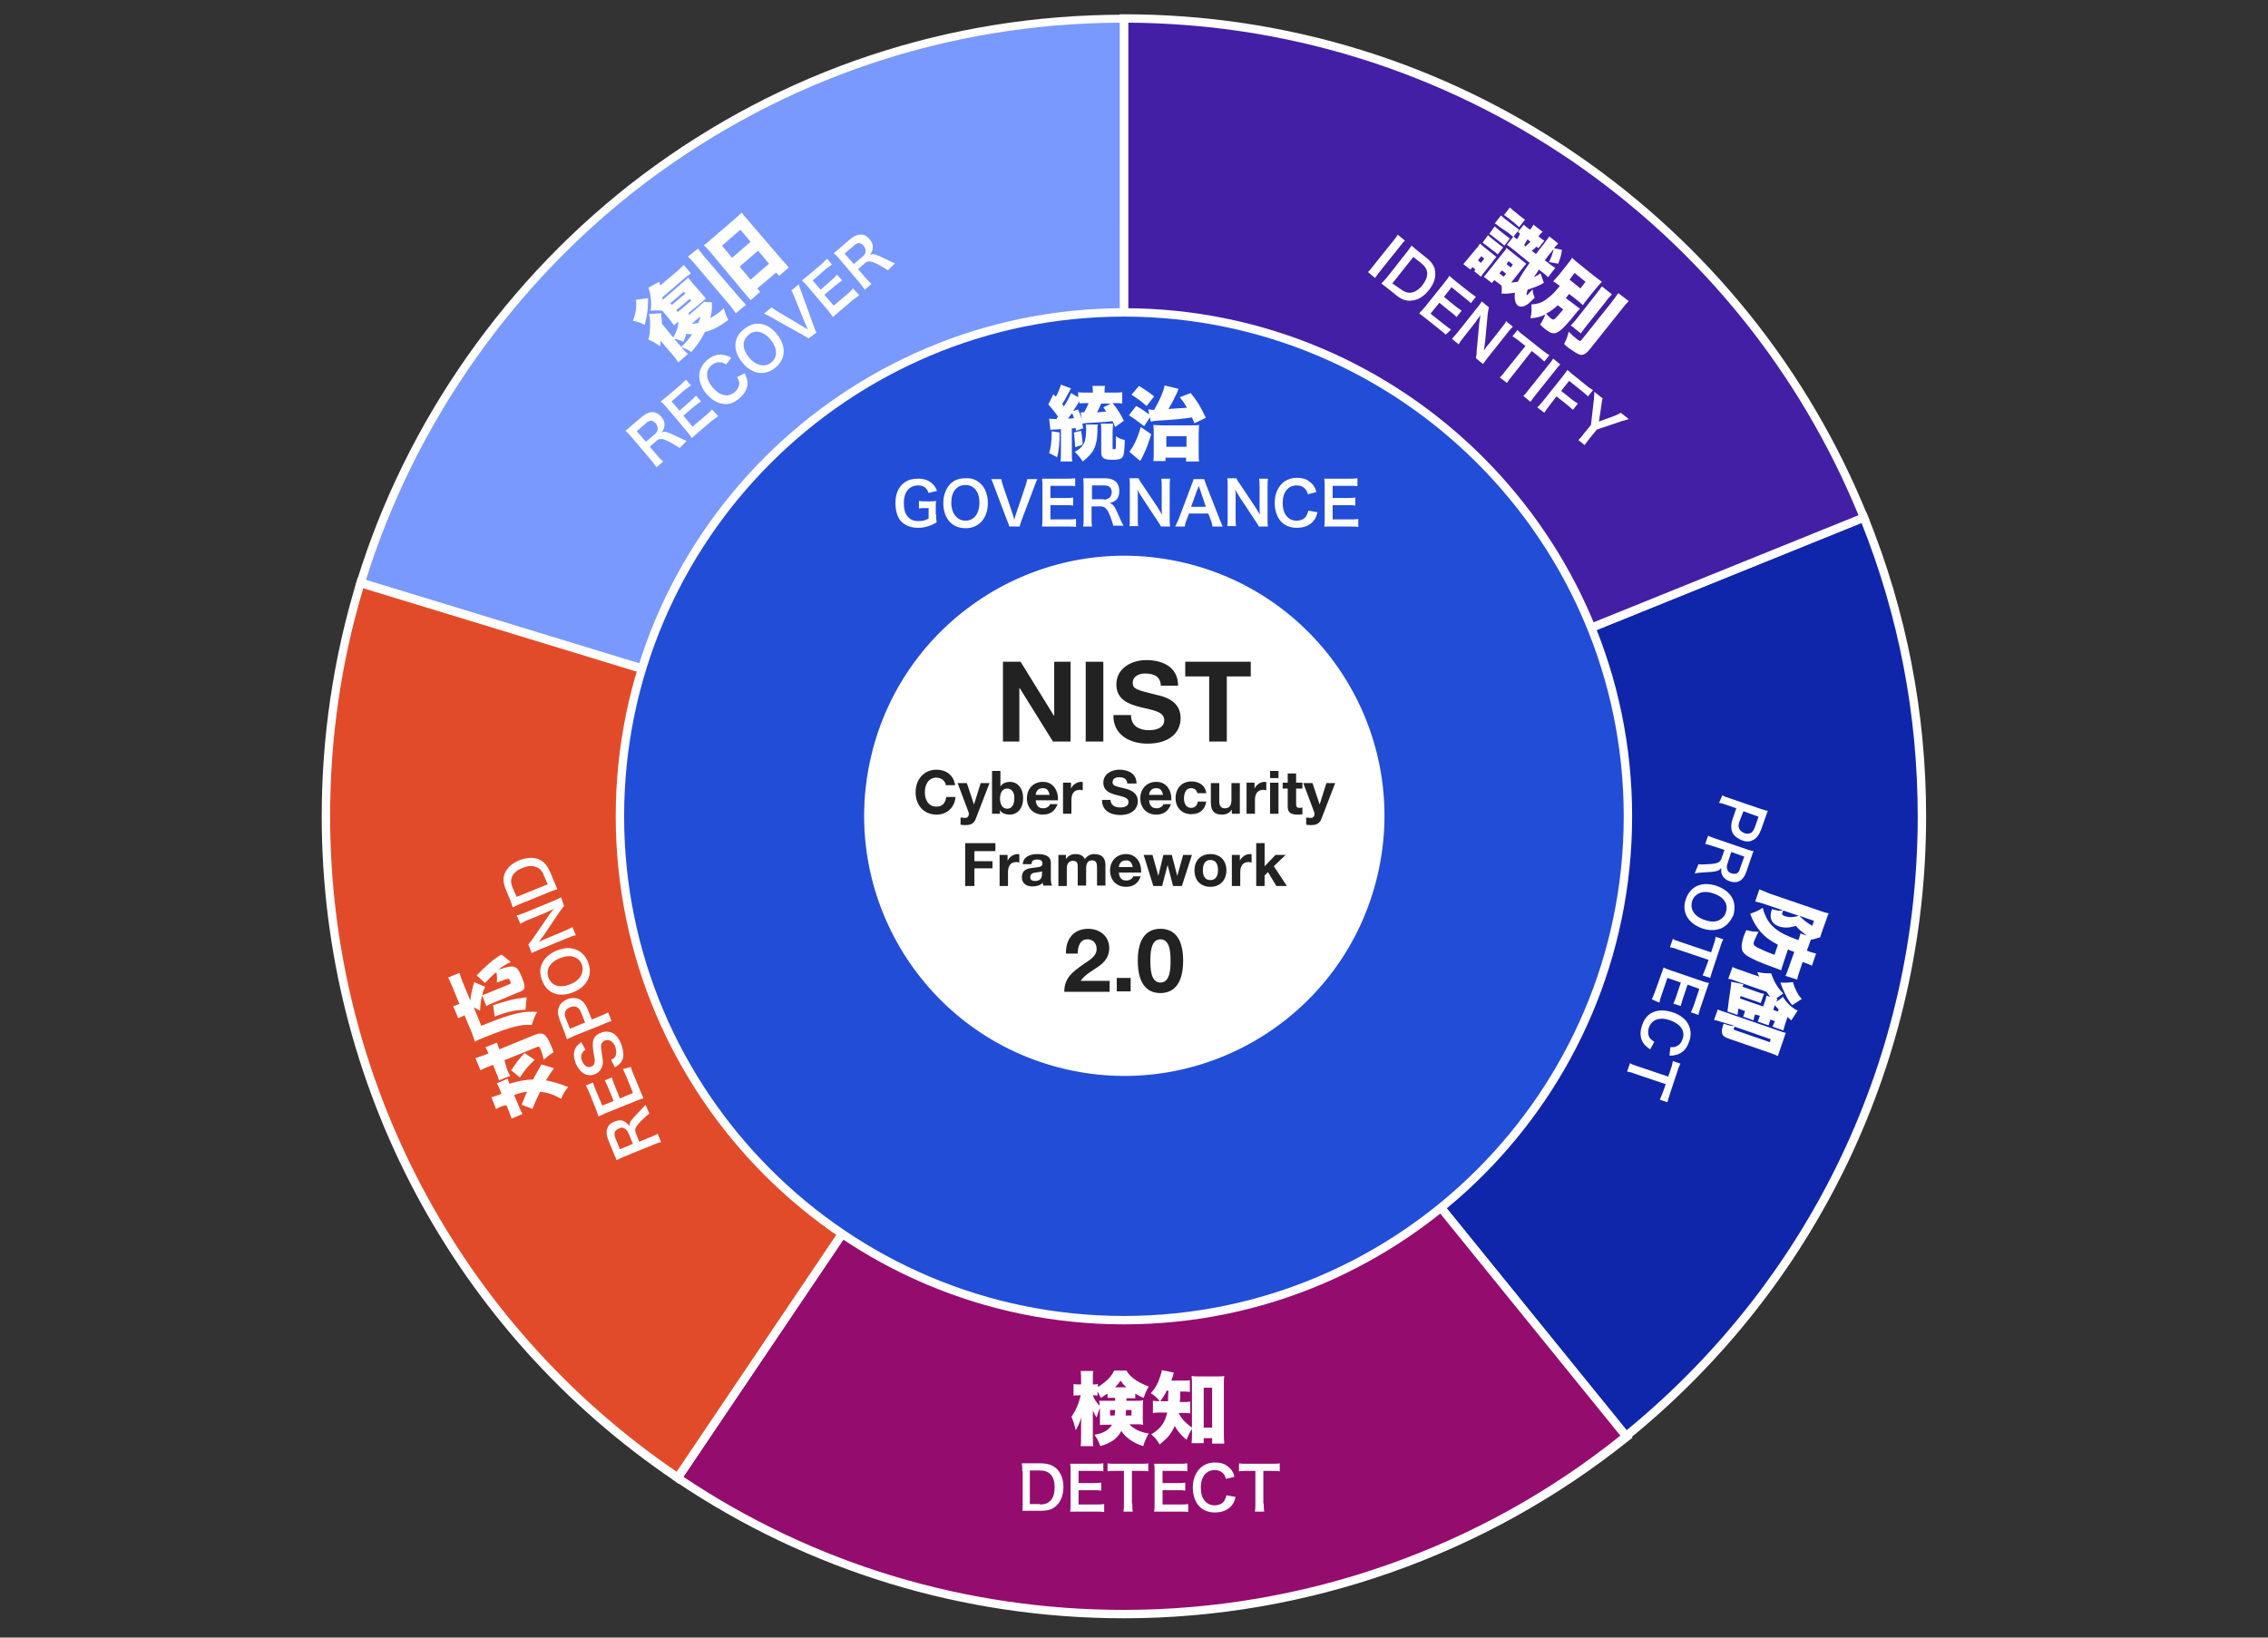 <?xml version="1.0" encoding="utf-8"?>
<!-- Generator: Adobe Illustrator 29.7.1, SVG Export Plug-In . SVG Version: 9.03 Build 0)  -->
<svg version="1.0" id="Layer_1" xmlns="http://www.w3.org/2000/svg" xmlns:xlink="http://www.w3.org/1999/xlink" x="0px" y="0px"
	 viewBox="0 0 540 390" style="enable-background:new 0 0 540 390;" xml:space="preserve">
<rect x="0" y="0" width="540" height="390" fill="#333333" stroke="none"/>
<style type="text/css">
	.st0{fill:#0F26AA;}
	.st1{fill:#FFFFFF;}
	.st2{fill:#431FA5;}
	.st3{fill:#940C6E;}
	.st4{fill:#7999FE;}
	.st5{fill:#E24B29;}
	.st6{fill:#224DD7;}
	.st7{fill:#222222;}
</style>
<g>
	<g>
		<g>
			<path class="st0" d="M457.6,194.4c0-25.2-4.9-49.2-13.8-71.2l-89.6,36.2c4.4,10.8,6.8,22.6,6.8,35c0,29.3-13.5,55.4-34.6,72.6
				l60.8,75.1C430.1,307.3,457.6,254.1,457.6,194.4z"/>
			<path class="st1" d="M387,343.5l-62.1-76.7l0.8-0.6c21.8-17.6,34.2-43.8,34.2-71.8c0-11.9-2.3-23.6-6.7-34.6l-0.4-0.9l91.5-37
				l0.4,0.9c9.2,22.8,13.9,46.8,13.9,71.6c0,57.8-25.8,111.9-70.8,148.4L387,343.5z M327.7,267.1l59.6,73.5
				c44-36.1,69.3-89.3,69.3-146.2c0-24.1-4.5-47.6-13.4-69.9L355.5,160c4.3,11,6.5,22.6,6.5,34.4C362,222.7,349.5,249.1,327.7,267.1
				z"/>
		</g>
		<g>
			<path class="st2" d="M354.2,159.5l89.6-36.2C415.6,53.6,347.3,4.4,267.6,4.4v96.6C306.8,101.1,340.3,125.2,354.2,159.5z"/>
			<path class="st1" d="M353.6,160.8l-0.4-0.9c-14.2-35.1-47.8-57.8-85.6-57.8h-1V3.4h1c38.8,0,76.2,11.6,108,33.5
				c31.1,21.4,55,51.1,69.1,86l0.4,0.9L353.6,160.8z M268.6,100.1c37.9,0.4,71.5,23.1,86.1,58.1l87.8-35.5
				c-14-34.1-37.5-63.2-68-84.2C343.2,17.1,306.6,5.6,268.6,5.4V100.1z"/>
		</g>
		<g>
			<path class="st3" d="M267.6,287.8c-19.3,0-37.3-5.9-52.2-16l-54,80.1c30.3,20.5,66.9,32.5,106.3,32.5
				c45.3,0,86.9-15.9,119.6-42.3L326.3,267C310.3,280,289.8,287.8,267.6,287.8z"/>
			<path class="st1" d="M267.6,385.4c-38.3,0-75.2-11.3-106.8-32.6l-0.8-0.6l0.6-0.8l54.6-80.9l0.8,0.6
				c15.3,10.3,33.1,15.8,51.7,15.8c21.1,0,41.7-7.3,58.1-20.6l0.8-0.6l62.1,76.7l-0.8,0.6C353.9,370.3,311.2,385.4,267.6,385.4z
				 M162.7,351.7c31.1,20.8,67.3,31.7,104.9,31.7c42.9,0,84.8-14.7,118.2-41.5l-59.6-73.5c-16.6,13.2-37.4,20.4-58.6,20.4
				c-18.6,0-36.5-5.4-51.9-15.6L162.7,351.7z"/>
		</g>
		<g>
			<path class="st4" d="M267.6,101.1V4.4C182,4.4,109.6,61,85.8,138.9l92.4,28.3C189.9,128.9,225.5,101.1,267.6,101.1z"/>
			<path class="st1" d="M178.9,168.4l-94.3-28.8l0.3-1c11.7-38.3,35.9-72.7,68-96.9c33.3-25,72.9-38.2,114.7-38.2h1v98.6h-1
				c-20.2,0-39.4,6.4-55.4,18.5c-15.6,11.7-27.2,28.3-32.9,46.9L178.9,168.4z M87.1,138.2l90.5,27.7c5.9-18.5,17.7-35.2,33.3-46.9
				c16.2-12.2,35.4-18.7,55.7-18.9V5.4c-40.9,0.2-79.8,13.3-112.5,37.8C122.5,67,98.8,100.7,87.1,138.2z"/>
		</g>
		<g>
			<path class="st5" d="M174.2,194.4c0-9.5,1.4-18.7,4.1-27.3l-92.4-28.3c-5.4,17.6-8.3,36.2-8.3,55.6c0,65.6,33.2,123.4,83.7,157.5
				l54-80.1C190.5,255.1,174.2,226.7,174.2,194.4z"/>
			<path class="st1" d="M161.6,353.4l-0.8-0.6C108,317.2,76.6,258,76.6,194.4c0-19,2.8-37.8,8.3-55.9l0.3-1l94.3,28.8l-0.3,1
				c-2.7,8.7-4,17.8-4,27c0,30.7,15.2,59.4,40.7,76.6l0.8,0.6l-0.6,0.8L161.6,353.4z M86.5,140.1c-5.3,17.6-7.9,35.8-7.9,54.3
				c0,62.5,30.8,120.8,82.5,156.1l52.9-78.5c-25.5-17.7-40.8-46.6-40.8-77.7c0-9,1.3-18,3.8-26.6L86.5,140.1z"/>
		</g>
	</g>
	<g>
		<g>
			
				<ellipse transform="matrix(0.235 -0.972 0.972 0.235 15.636 408.746)" class="st6" cx="267.6" cy="194.4" rx="120" ry="120"/>
			<path class="st1" d="M267.6,315.4c-66.7,0-121-54.3-121-121s54.3-121,121-121c66.7,0,121,54.3,121,121S334.3,315.4,267.6,315.4z
				 M267.6,75.4c-65.6,0-119,53.4-119,119s53.4,119,119,119s119-53.4,119-119S333.2,75.4,267.6,75.4z"/>
		</g>
	</g>
	
		<ellipse transform="matrix(0.229 -0.974 0.974 0.229 17.067 410.416)" class="st1" cx="267.6" cy="194.4" rx="61.9" ry="61.9"/>
</g>
<g>
	<path class="st1" d="M428.4,223.3c0.1-0.4,0.2-0.6,0.3-1l1.5,0.5c-1.2-0.9-2-1.5-2.6-2.3c-1.1,0.3-1.6,0.4-2.3,0.4
		c-0.6,0-1.3-0.1-1.8-0.3c-1.7-0.6-2.3-2-1.7-3.8c0-0.1,0.1-0.2,0.1-0.3c1.3,0.4,1.8,0.5,2.7,0.3c-0.1,0.3-0.2,0.4-0.2,0.5
		c-0.2,0.5-0.1,0.6,0.6,0.9c1,0.3,2,0.3,3.3-0.1l-7.9-2.7c-0.8-0.3-1.7-0.5-2.5-0.7l1-2.9c0.7,0.3,1.5,0.6,2.4,1l12,4.1
		c0.8,0.3,1.4,0.5,2.1,0.6c-0.2,0.5-0.4,0.9-0.6,1.6l-1,2.8c-0.2,0.6-0.3,0.9-0.4,1.3l-2,0.6c-0.1-0.1-0.1-0.1-0.2-0.1
		c-0.2,0.5-0.3,0.7-0.4,1.1l-0.6,1.6l0.8,0.3c0.6,0.2,1.1,0.3,1.4,0.4l-1,2.9c-0.4-0.2-0.7-0.4-1.4-0.6l-0.8-0.3l-0.7,2.1
		c-0.4,1.1-0.5,1.5-0.6,2.1l-2.8-0.9c0.3-0.5,0.4-1,0.8-2l1.3-3.7c-0.9-0.3-1.1-0.4-1.5-0.6l-1.1,3.3c-0.2,0.7-0.4,1.1-0.5,1.7
		c-0.5-0.2-0.6-0.3-1.5-0.6c-3.4-1.2-5.9-2.3-6.8-3c-0.7-0.5-1.1-1.1-1.1-1.8c-0.1-0.6,0.1-1.4,0.4-2.5c0.1-0.4,0.2-0.5,0.7-1.7
		c1,0.3,1.8,0.4,2.9,0.4c-0.5,0.9-0.7,1.5-1,2.1c-0.3,0.9-0.3,1,0.6,1.6c0.8,0.4,2.3,1.1,4.2,1.8l0.8-2.4c-1.9-1-3.1-1.9-4.2-3.2
		c-1-1.2-1.7-2.3-2.4-4.2c1.2-0.4,2-0.7,3-1.4c0.6,2.4,1.6,3.9,3.3,5.2c1.2,0.9,2.5,1.5,5.2,2.5L428.4,223.3z M428.4,218.1
		c1.1,1.1,1.8,1.6,3.1,2.4l0.4-1.2L428.4,218.1z"/>
	<path class="st1" d="M417.9,241.6l-0.1,0.2c-0.2,0.5-0.2,0.8-0.3,1.2l-2.5-0.9c0.2-0.3,0.3-0.6,0.4-1.1l0.1-0.2l-1.6-0.6
		c0,0.2-0.1,0.6-0.2,1.5l-2.4-0.8c0.3-2.5,0.4-3.3,0.8-5.9c0-0.3,0.1-0.8,0.1-1.2l2.9,0.6c-0.1,0.3-0.2,0.5-0.2,0.6l3.7,1.3
		c0.5,0.2,0.9,0.3,1.4,0.4l-0.8,2.2c-0.4-0.2-0.7-0.3-1.3-0.5l-3.5-1.2c0,0.1,0,0.2-0.1,0.6l5.5,1.9l0.3-0.9
		c0.3-0.7,0.4-1.2,0.5-1.7l0.9,0.3c-0.3-0.4-0.5-0.6-0.9-1.2l-7.4-2.6c-0.7-0.3-1.1-0.4-1.7-0.5l1-2.8c0.6,0.3,1.1,0.5,2.1,0.8
		l2.5,0.9c0.4,0.1,1,0.3,1.8,0.6c-0.3-0.5-0.3-0.6-0.5-1.1c1.5,0.3,2.1,0.3,3.3,0.3c0.6,1.8,1.6,3.6,2.9,4.8l-1.7,1.2l0.3,0.1
		c-0.1,0.3-0.1,0.4-0.3,0.7c0.5-0.3,0.9-0.6,1.6-1.2c0.9,1.4,1.6,2.1,2.8,2.9c0.3,0.2,0.3,0.2,0.4,0.2c0.2,0.1,0.2,0.1,0.3,0.2
		l-1.5,2.3c-0.1-0.1-0.2-0.1-0.2-0.2c-0.1-0.1-0.5-0.4-0.7-0.6L425,244c-0.2,0.7-0.3,1-0.4,1.4l-2.6-0.9c0.2-0.4,0.3-0.6,0.5-1.1
		l0.1-0.2l-1.1-0.4l-0.1,0.4c-0.2,0.5-0.2,0.7-0.3,1l-2.6-0.9c0.1-0.3,0.2-0.5,0.4-1l0.1-0.4L417.9,241.6z M426.7,239.4
		c-0.2-0.3-0.3-0.5-0.4-0.5c-1.1-1.6-1.8-3.2-2.4-4.9c1.2,0.1,1.8,0,3-0.1c0.4,1.5,1.2,3.1,2.1,4L426.7,239.4z M422.5,239.6
		l-0.3,0.9l1.1,0.4l0.2-0.5c-0.4-0.4-0.6-0.6-0.9-1L422.5,239.6z M409.9,243.4c-0.8-0.3-1.3-0.4-1.8-0.5l0.9-2.5
		c0.6,0.3,1,0.4,1.9,0.7l12.7,4.4c0.7,0.2,1.1,0.4,1.6,0.5c-0.2,0.4-0.3,0.8-0.5,1.4l-0.9,2.6c-0.2,0.7-0.4,1.1-0.5,1.5
		c-0.4-0.2-0.8-0.4-1.7-0.7l-9.6-3.3c-1.2-0.4-1.7-0.7-1.9-1.2c-0.2-0.5-0.2-1.1,0.1-1.9c0-0.1,0.1-0.3,0.2-0.6
		c1.5,0.5,2,0.6,2.6,0.5L409.9,243.4z M413,244.5c-0.1,0.3-0.1,0.3-0.2,0.4c-0.1,0.2,0,0.3,0.2,0.4l8.4,2.9l0.2-0.7L413,244.5z"/>
	<path class="st1" d="M410.1,189.4c0.5,0.3,1,0.5,1.7,0.7l7.3,2.5c0.6,0.2,1.1,0.4,1.8,0.5c-0.2,0.6-0.4,1-0.6,1.7l-1,2.8
		c-0.5,1.3-1.1,2.1-2,2.5c-0.7,0.4-1.6,0.4-2.6,0c-1-0.4-1.8-1-2.2-1.8c-0.4-0.9-0.4-1.9,0-3.2l0.9-2.6l-2.3-0.8
		c-0.7-0.3-1.3-0.4-1.8-0.5L410.1,189.4z M414.1,195.8c-0.4,1.2,0,2.1,1.2,2.6c0.5,0.2,1,0.2,1.5,0c0.4-0.2,0.7-0.6,1-1.3l0.9-2.6
		l-3.6-1.3L414.1,195.8z"/>
	<path class="st1" d="M404.4,205.8c0.3,0.1,1.1,0.1,2.4,0c2.1-0.1,2.8-0.4,3.1-1.4l0.7-2l-2.8-0.9c-0.8-0.3-1.3-0.4-1.8-0.5l0.7-2
		c0.5,0.3,0.9,0.4,1.7,0.7l7.3,2.5c0.7,0.2,1.1,0.4,1.8,0.5c-0.2,0.6-0.4,1-0.6,1.7l-1.1,3.2c-0.7,2.1-2.1,2.9-3.9,2.3
		c-0.9-0.3-1.5-0.8-1.8-1.4c-0.3-0.5-0.3-0.9-0.3-1.8c-0.6,0.8-1,0.9-4.7,1.1c-0.3,0-1.1,0.1-1.6,0.2L404.4,205.8z M411.3,205.7
		c-0.2,0.5-0.2,1,0,1.5c0.2,0.4,0.5,0.7,1,0.8c1,0.3,1.7,0,2-1.2l1-2.8l-3.1-1.1L411.3,205.7z"/>
	<path class="st1" d="M410,221c-1.3,0.6-3,0.7-4.7,0.1c-3.4-1.2-5-3.9-3.9-7c1.1-3.1,3.9-4.3,7.4-3.1c1.7,0.6,3.1,1.7,3.7,3
		c0.6,1.2,0.6,2.5,0.2,4C412,219.4,411.2,220.4,410,221z M405.9,219.1c1.4,0.5,2.6,0.5,3.5,0c0.7-0.4,1.3-1,1.5-1.8
		c0.7-1.9-0.4-3.7-2.9-4.5c-1.4-0.5-2.6-0.5-3.6,0c-0.7,0.4-1.3,1-1.5,1.8C402.3,216.5,403.4,218.3,405.9,219.1z"/>
	<path class="st1" d="M399.4,226.1c-0.7-0.3-1.2-0.4-1.8-0.5l0.7-2c0.5,0.3,1,0.5,1.7,0.7l7.4,2.5l0.6-1.8c0.3-0.8,0.4-1.4,0.5-1.9
		l1.8,0.6c-0.2,0.5-0.5,1-0.7,1.8l-1.8,5.4c-0.3,1-0.5,1.5-0.6,2l-1.8-0.6c0.2-0.5,0.4-1,0.8-2l0.6-1.7L399.4,226.1z"/>
	<path class="st1" d="M393.3,238c0.2-0.5,0.4-0.9,0.7-1.7l1.5-4.2c0.3-0.8,0.4-1.2,0.6-1.7c0.5,0.3,0.9,0.4,1.7,0.7l7.3,2.5
		c0.7,0.2,1.1,0.4,1.8,0.5c-0.2,0.5-0.3,0.9-0.6,1.7l-1.4,4.1c-0.2,0.7-0.4,1.1-0.5,1.8l-1.8-0.6c0.2-0.5,0.4-0.9,0.7-1.7l1.3-3.9
		l-2.8-1l-1.1,3.3c-0.2,0.7-0.4,1.2-0.5,1.8l-1.8-0.6c0.3-0.5,0.4-0.9,0.7-1.7l1.1-3.3l-3.2-1.1l-1.4,4.1c-0.3,0.8-0.4,1.2-0.5,1.8
		L393.3,238z"/>
	<path class="st1" d="M392.9,249.9c-0.9-0.6-1.3-1-1.7-1.6c-0.7-1.1-0.8-2.6-0.2-4.2c0.5-1.5,1.4-2.5,2.5-3c1.3-0.6,3-0.6,4.8,0
		c1.8,0.6,3.2,1.7,3.8,3.1c0.5,1.1,0.6,2.5,0.1,3.8c-0.4,1.1-0.8,1.8-1.5,2.4c-0.6,0.5-1.3,0.8-2,0.9c-0.3,0.1-0.6,0.1-1.2,0.1
		l0.2-2c0.7,0,1,0,1.4-0.2c0.7-0.3,1.2-0.8,1.5-1.7c0.7-1.9-0.4-3.6-2.9-4.5c-2.5-0.9-4.4-0.2-5.1,1.7c-0.3,0.9-0.2,1.9,0.2,2.5
		c0.3,0.3,0.5,0.6,1.1,0.9L392.9,249.9z"/>
	<path class="st1" d="M389.2,255.7c-0.7-0.3-1.2-0.4-1.8-0.5l0.7-2c0.5,0.3,1,0.5,1.7,0.7l7.4,2.5l0.6-1.8c0.3-0.8,0.4-1.4,0.5-1.9
		l1.8,0.6c-0.2,0.5-0.5,1-0.7,1.8l-1.8,5.4c-0.3,1-0.5,1.5-0.6,2l-1.8-0.6c0.2-0.5,0.4-1,0.8-2l0.6-1.7L389.2,255.7z"/>
</g>
<g>
	<path class="st1" d="M268.2,333.6h2.4c0.7,0,1.1,0,1.6-0.1c-0.1,0.7-0.1,1.1-0.1,1.6v2.7c0,0.6,0,0.9,0.1,1.5
		c-0.6-0.1-1-0.1-1.8-0.1h-1.5c1.1,1.2,2.7,1.9,4.6,2.2c-0.6,1.1-1,1.9-1.3,3c-1.3-0.4-2-0.8-3-1.4c-1-0.7-1.7-1.4-2.2-2.2
		c-1.1,1.9-2.4,2.8-5,3.6c-0.5-1.3-0.8-1.8-1.4-2.7c2.2-0.4,3.2-1,4.2-2.4h-1.2c-0.7,0-1.2,0-1.7,0.1c0-0.6,0-0.8,0-1.3v-2.8
		c-0.3,0.7-0.6,1.5-0.8,2.3c-0.4-0.6-0.6-1-0.9-1.7c0,0.5,0,1.1,0,1.9v4.1c0,1,0,1.8,0.1,2.5h-3c0.1-0.7,0.1-1.5,0.1-2.5v-2.5
		c0-0.4,0-1.3,0.1-1.9c-0.5,1.4-0.8,2.2-1.4,3.1c-0.3-1.4-0.5-2-1-3.2c1-1.3,1.8-3.3,2.2-5.1h-0.5c-0.6,0-0.9,0-1.2,0.1v-2.8
		c0.3,0.1,0.6,0.1,1.2,0.1h0.6v-1.2c0-0.9,0-1.4-0.1-2h3c-0.1,0.6-0.1,1.1-0.1,2v1.2h0.3c0.4,0,0.6,0,0.9-0.1v0.7
		c0.6-0.3,1.2-0.8,1.7-1.2c1.1-0.9,1.7-1.7,2.2-2.7h2.9c0.5,0.9,1.2,1.6,2.4,2.4c1,0.6,1.8,1,2.9,1.4c-0.5,0.9-0.8,1.5-1.2,2.7
		c-0.8-0.3-1.1-0.5-2-1v1.1c-0.3,0-0.6,0-1.4,0h-0.7V333.6z M265.1,332.9c-0.7,0-1,0-1.4,0v-1c-0.6,0.4-1,0.6-1.6,1
		c-0.3-0.7-0.5-1-0.8-1.5v1c-0.3-0.1-0.5-0.1-0.8-0.1h-0.3c0.3,0.9,0.8,1.6,1.6,2.5c0-0.5,0-0.8-0.1-1.2c0.4,0,0.6,0,1.6,0h2.2v-0.7
		H265.1z M264.3,335.8v1.3h1.1c0-0.5,0.1-0.7,0.1-1.3H264.3z M268.2,330.4c-0.7-0.6-0.9-0.9-1.4-1.6c-0.5,0.7-0.7,1-1.3,1.6H268.2z
		 M268.1,335.8c0,0.5,0,0.7-0.1,1.3h1.4v-1.3H268.1z"/>
	<path class="st1" d="M277.7,331.4c-0.5,1-0.8,1.4-1.5,2.4c-0.7-0.9-1.3-1.5-2.2-2c1.1-1.2,1.8-2.5,2.3-4.2c0.2-0.6,0.3-0.9,0.3-1.3
		l2.9,0.6c-0.1,0.2-0.1,0.3-0.3,1c-0.1,0.3-0.2,0.5-0.3,0.9h2.5c0.9,0,1.4,0,1.9-0.1v2.8c-0.6-0.1-1.1-0.1-1.9-0.1H281
		c0,1.8,0,1.8-0.1,2.5h0.7c0.9,0,1.2,0,1.8-0.1v2.8c-0.6-0.1-1-0.1-1.9-0.1h-0.8c0,0.1,0,0.1,0,0.2c0.8,1.4,1.6,2.2,3.1,3.3v-10.3
		c0-0.8,0-1.4-0.1-2c0.6,0.1,1,0.1,1.8,0.1h4.2c0.7,0,1.3,0,1.8-0.1c-0.1,0.6-0.1,1.2-0.1,2v11.6c0,0.9,0,1.6,0.1,2.5h-2.9v-1.3h-2
		v1.2h-2.9c0.1-0.7,0.1-1.5,0.1-2.2v-1.2c-0.5,0.8-0.8,1.4-1.3,2.6c-1.4-1.2-2.1-2.1-2.8-3.3c-0.8,1.8-1.7,2.9-3.6,4.4
		c-0.6-1-1-1.6-2-2.4c2.2-1.3,3.3-2.8,3.8-5.2h-1.2c-1.1,0-1.6,0-2.2,0.1v-2.9c0.6,0.1,1,0.1,2.2,0.1h1.4c0-0.8,0-0.8,0.1-2.5H277.7
		z M286.6,340h2v-9.5h-2V340z"/>
	<path class="st1" d="M243.4,350.4c0-0.8,0-1.2-0.1-1.9c0.6,0,0.9,0,1.8,0h2.6c1.8,0,2.9,0.4,3.9,1.3c1,1,1.6,2.5,1.6,4.3
		c0,1.9-0.6,3.5-1.7,4.5c-0.9,0.9-2.1,1.2-3.7,1.2h-2.6c-0.9,0-1.2,0-1.8,0c0.1-0.6,0.1-1,0.1-1.9V350.4z M247.6,358.3
		c1.2,0,1.9-0.3,2.5-0.9c0.7-0.7,1-1.8,1-3.2c0-1.4-0.3-2.4-1-3.1c-0.6-0.6-1.3-0.9-2.6-0.9h-2.3v8H247.6z"/>
	<path class="st1" d="M262.9,360.1c-0.5-0.1-1-0.1-1.8-0.1h-4.5c-0.9,0-1.2,0-1.8,0c0.1-0.6,0.1-1,0.1-1.9v-7.7c0-0.7,0-1.2-0.1-1.8
		c0.6,0,0.9,0,1.8,0h4.3c0.7,0,1.2,0,1.8-0.1v1.9c-0.5-0.1-1-0.1-1.8-0.1h-4.1v2.9h3.5c0.7,0,1.2,0,1.9-0.1v1.9
		c-0.6-0.1-1-0.1-1.9-0.1h-3.5v3.4h4.3c0.8,0,1.2,0,1.8-0.1V360.1z"/>
	<path class="st1" d="M269.6,358.1c0,0.8,0,1.3,0.1,1.9h-2.2c0.1-0.6,0.1-1.1,0.1-1.9v-7.8h-1.9c-0.8,0-1.5,0-2,0.1v-1.9
		c0.5,0.1,1.1,0.1,1.9,0.1h5.7c1,0,1.6,0,2.1-0.1v1.9c-0.5-0.1-1.1-0.1-2.1-0.1h-1.8V358.1z"/>
	<path class="st1" d="M282.9,360.1c-0.5-0.1-1-0.1-1.8-0.1h-4.5c-0.9,0-1.2,0-1.8,0c0.1-0.6,0.1-1,0.1-1.9v-7.7c0-0.7,0-1.2-0.1-1.8
		c0.6,0,0.9,0,1.8,0h4.3c0.7,0,1.2,0,1.8-0.1v1.9c-0.5-0.1-1-0.1-1.8-0.1h-4.1v2.9h3.5c0.7,0,1.2,0,1.9-0.1v1.9
		c-0.6-0.1-1-0.1-1.9-0.1h-3.5v3.4h4.3c0.8,0,1.2,0,1.8-0.1V360.1z"/>
	<path class="st1" d="M294.2,356.5c-0.3,1-0.5,1.6-1,2.1c-0.8,1-2.2,1.6-3.9,1.6c-1.6,0-2.8-0.5-3.7-1.4c-1-1-1.6-2.7-1.6-4.5
		c0-1.9,0.6-3.5,1.7-4.6c0.9-0.9,2.1-1.4,3.6-1.4c1.1,0,2,0.2,2.7,0.7c0.6,0.4,1.2,0.9,1.5,1.6c0.2,0.3,0.3,0.6,0.4,1.1l-2,0.5
		c-0.2-0.6-0.3-0.9-0.6-1.2c-0.5-0.6-1.2-0.9-2.1-0.9c-2,0-3.3,1.6-3.3,4.2c0,2.6,1.3,4.2,3.3,4.2c1,0,1.9-0.4,2.3-1.1
		c0.2-0.4,0.4-0.7,0.5-1.3L294.2,356.5z"/>
	<path class="st1" d="M300.9,358.1c0,0.8,0,1.3,0.1,1.9h-2.2c0.1-0.6,0.1-1.1,0.1-1.9v-7.8H297c-0.8,0-1.5,0-2,0.1v-1.9
		c0.5,0.1,1.1,0.1,1.9,0.1h5.7c1,0,1.6,0,2.1-0.1v1.9c-0.5-0.1-1.1-0.1-2.1-0.1h-1.8V358.1z"/>
</g>
<g>
	<path class="st7" d="M238.8,157.6h4.2l7.9,12.8h0.1v-12.8h3.9v19h-4.2l-7.9-12.7h-0.1v12.7h-3.9V157.6z"/>
	<path class="st7" d="M258.5,157.6h4.2v19h-4.2V157.6z"/>
	<path class="st7" d="M269.3,170.4c0,2.5,2,3.5,4.2,3.5c1.5,0,3.7-0.4,3.7-2.4c0-2.1-2.9-2.4-5.7-3.1c-2.8-0.7-5.7-1.8-5.7-5.4
		c0-3.9,3.7-5.8,7.1-5.8c4,0,7.6,1.7,7.6,6.1h-4.1c-0.1-2.3-1.8-2.9-3.8-2.9c-1.3,0-2.9,0.6-2.9,2.2c0,1.5,0.9,1.7,5.7,2.9
		c1.4,0.3,5.7,1.2,5.7,5.5c0,3.5-2.7,6.1-7.9,6.1c-4.2,0-8.2-2.1-8.1-6.8H269.3z"/>
	<path class="st7" d="M287.9,161.1h-5.7v-3.5h15.6v3.5h-5.7v15.5h-4.2V161.1z"/>
	<path class="st7" d="M225.2,187c-0.1-1-1.1-1.8-2.2-1.8c-2,0-2.8,1.7-2.8,3.5c0,1.7,0.8,3.4,2.8,3.4c1.4,0,2.1-0.9,2.3-2.3h2.2
		c-0.2,2.5-2,4.2-4.5,4.2c-3.2,0-5-2.4-5-5.3c0-3,1.9-5.4,5-5.4c2.2,0,4.1,1.3,4.4,3.7H225.2z"/>
	<path class="st7" d="M232.4,194.8c-0.4,1.2-1.1,1.7-2.5,1.7c-0.4,0-0.8,0-1.2-0.1v-1.7c0.4,0,0.8,0.1,1.2,0.1
		c0.7-0.1,0.9-0.8,0.7-1.4l-2.6-6.9h2.2l1.7,5.1h0l1.6-5.1h2.1L232.4,194.8z"/>
	<path class="st7" d="M236.2,183.6h2v3.7h0c0.5-0.8,1.4-1.1,2.3-1.1c1.5,0,3.1,1.2,3.1,3.9c0,2.7-1.6,3.9-3.1,3.9
		c-1.1,0-2-0.3-2.4-1.1h0v0.9h-1.9V183.6z M239.8,187.8c-1.2,0-1.7,1.1-1.7,2.4c0,1.2,0.5,2.4,1.7,2.4c1.2,0,1.7-1.1,1.7-2.4
		C241.6,188.9,241,187.8,239.8,187.8z"/>
	<path class="st7" d="M246.6,190.6c0.1,1.3,0.7,1.9,1.8,1.9c0.8,0,1.5-0.5,1.6-1h1.8c-0.6,1.7-1.8,2.5-3.5,2.5
		c-2.3,0-3.8-1.6-3.8-3.9c0-2.2,1.5-3.9,3.8-3.9c2.5,0,3.7,2.1,3.6,4.4H246.6z M249.9,189.3c-0.2-1-0.6-1.6-1.6-1.6
		c-1.3,0-1.7,1-1.7,1.6H249.9z"/>
	<path class="st7" d="M253.1,186.4h1.9v1.4h0c0.4-0.9,1.4-1.6,2.4-1.6c0.1,0,0.3,0,0.4,0.1v1.9c-0.2,0-0.5-0.1-0.7-0.1
		c-1.5,0-2,1.1-2,2.4v3.3h-2V186.4z"/>
	<path class="st7" d="M264.4,190.4c0,1.4,1.1,1.9,2.3,1.9c0.8,0,2-0.2,2-1.3c0-1.1-1.5-1.3-3-1.7c-1.5-0.4-3-1-3-2.9
		c0-2.1,2-3.1,3.8-3.1c2.1,0,4.1,0.9,4.1,3.3h-2.2c-0.1-1.2-0.9-1.5-2-1.5c-0.7,0-1.5,0.3-1.5,1.2c0,0.8,0.5,0.9,3,1.5
		c0.7,0.2,3,0.7,3,3c0,1.9-1.5,3.3-4.2,3.3c-2.3,0-4.4-1.1-4.3-3.6H264.4z"/>
	<path class="st7" d="M273.6,190.6c0.1,1.3,0.7,1.9,1.8,1.9c0.8,0,1.5-0.5,1.6-1h1.8c-0.6,1.7-1.8,2.5-3.5,2.5
		c-2.3,0-3.8-1.6-3.8-3.9c0-2.2,1.5-3.9,3.8-3.9c2.5,0,3.7,2.1,3.6,4.4H273.6z M276.9,189.3c-0.2-1-0.6-1.6-1.6-1.6
		c-1.3,0-1.7,1-1.7,1.6H276.9z"/>
	<path class="st7" d="M285.1,189c-0.1-0.8-0.7-1.3-1.5-1.3c-1.3,0-1.7,1.3-1.7,2.4c0,1.1,0.4,2.3,1.7,2.3c0.9,0,1.5-0.6,1.6-1.5h2
		c-0.3,2-1.6,3-3.6,3c-2.2,0-3.7-1.6-3.7-3.8c0-2.3,1.4-4,3.8-4c1.7,0,3.3,0.9,3.5,2.8H285.1z"/>
	<path class="st7" d="M295.2,193.8h-1.9v-1h0c-0.5,0.8-1.4,1.2-2.3,1.2c-2.2,0-2.7-1.2-2.7-3v-4.5h2v4.2c0,1.2,0.4,1.8,1.3,1.8
		c1.1,0,1.6-0.6,1.6-2.1v-3.9h2V193.8z"/>
	<path class="st7" d="M296.8,186.4h1.9v1.4h0c0.4-0.9,1.4-1.6,2.4-1.6c0.1,0,0.3,0,0.4,0.1v1.9c-0.2,0-0.5-0.1-0.7-0.1
		c-1.5,0-2,1.1-2,2.4v3.3h-2V186.4z"/>
	<path class="st7" d="M304.4,185.3h-2v-1.7h2V185.3z M302.4,186.4h2v7.4h-2V186.4z"/>
	<path class="st7" d="M308.6,186.4h1.5v1.4h-1.5v3.7c0,0.7,0.2,0.9,0.9,0.9c0.2,0,0.4,0,0.6-0.1v1.6c-0.3,0.1-0.8,0.1-1.2,0.1
		c-1.2,0-2.3-0.3-2.3-1.8v-4.4h-1.2v-1.4h1.2v-2.2h2V186.4z"/>
	<path class="st7" d="M314.7,194.8c-0.4,1.2-1.1,1.7-2.5,1.7c-0.4,0-0.8,0-1.2-0.1v-1.7c0.4,0,0.8,0.1,1.2,0.1
		c0.7-0.1,0.9-0.8,0.7-1.4l-2.6-6.9h2.2l1.7,5.1h0l1.6-5.1h2.1L314.7,194.8z"/>
	<path class="st7" d="M229.8,200.8h7.2v1.9H232v2.4h4.3v1.7H232v4.2h-2.2V200.8z"/>
	<path class="st7" d="M238,203.6h1.9v1.4h0c0.4-0.9,1.4-1.6,2.4-1.6c0.1,0,0.3,0,0.4,0.1v1.9c-0.2,0-0.5-0.1-0.7-0.1
		c-1.5,0-2,1.1-2,2.4v3.3h-2V203.6z"/>
	<path class="st7" d="M243.5,205.9c0.1-1.9,1.8-2.5,3.5-2.5c1.5,0,3.2,0.3,3.2,2.1v3.8c0,0.7,0.1,1.3,0.3,1.6h-2.1
		c-0.1-0.2-0.1-0.5-0.1-0.7c-0.6,0.7-1.6,0.9-2.5,0.9c-1.4,0-2.5-0.7-2.5-2.2c0-1.7,1.3-2.1,2.5-2.2c1.2-0.2,2.4-0.1,2.4-1
		c0-0.9-0.6-1-1.3-1c-0.8,0-1.3,0.3-1.3,1.1H243.5z M248.2,207.4c-0.3,0.3-1.1,0.3-1.7,0.4c-0.6,0.1-1.2,0.3-1.2,1.1
		c0,0.8,0.6,0.9,1.2,0.9c1.6,0,1.6-1.3,1.6-1.7V207.4z"/>
	<path class="st7" d="M251.9,203.6h1.9v1h0c0.5-0.8,1.3-1.2,2.3-1.2c0.9,0,1.8,0.3,2.2,1.2c0.4-0.6,1.2-1.2,2.2-1.2
		c1.6,0,2.7,0.7,2.7,2.6v4.9h-2v-4.2c0-1-0.1-1.8-1.2-1.8c-1.1,0-1.4,0.9-1.4,1.9v4.1h-2v-4.1c0-0.9,0.1-1.8-1.2-1.8
		c-0.4,0-1.4,0.3-1.4,1.7v4.3h-2V203.6z"/>
	<path class="st7" d="M266.4,207.8c0.1,1.3,0.7,1.9,1.8,1.9c0.8,0,1.5-0.5,1.6-1h1.8c-0.6,1.7-1.8,2.5-3.5,2.5
		c-2.3,0-3.8-1.6-3.8-3.9c0-2.2,1.5-3.9,3.8-3.9c2.5,0,3.7,2.1,3.6,4.4H266.4z M269.7,206.5c-0.2-1-0.6-1.6-1.6-1.6
		c-1.3,0-1.7,1-1.7,1.6H269.7z"/>
	<path class="st7" d="M281.4,211h-2.1l-1.3-5h0l-1.3,5h-2.1l-2.3-7.4h2.1l1.4,5h0l1.2-5h2l1.3,5h0l1.4-5h2.1L281.4,211z"/>
	<path class="st7" d="M288.2,203.4c2.3,0,3.8,1.5,3.8,3.9c0,2.3-1.5,3.9-3.8,3.9c-2.3,0-3.8-1.5-3.8-3.9
		C284.4,204.9,285.9,203.4,288.2,203.4z M288.2,209.6c1.4,0,1.8-1.2,1.8-2.4c0-1.2-0.4-2.4-1.8-2.4c-1.4,0-1.8,1.2-1.8,2.4
		C286.4,208.5,286.8,209.6,288.2,209.6z"/>
	<path class="st7" d="M293.3,203.6h1.9v1.4h0c0.4-0.9,1.4-1.6,2.4-1.6c0.1,0,0.3,0,0.4,0.1v1.9c-0.2,0-0.5-0.1-0.7-0.1
		c-1.5,0-2,1.1-2,2.4v3.3h-2V203.6z"/>
	<path class="st7" d="M299.1,200.8h2v5.5l2.6-2.7h2.4l-2.8,2.7l3.1,4.7h-2.5l-2-3.3l-0.8,0.8v2.5h-2V200.8z"/>
	<path class="st7" d="M253.8,227.1c-0.1-3.4,1.8-5.9,5.3-5.9c2.7,0,5,1.7,5,4.6c0,2.2-1.2,3.4-2.6,4.4c-1.4,1-3.2,1.9-4.2,3.4h6.9
		v2.6h-10.8c0-3.4,2.1-4.8,4.6-6.6c1.3-0.9,3.1-1.8,3.1-3.6c0-1.4-0.9-2.3-2.2-2.3c-1.8,0-2.3,1.8-2.3,3.4H253.8z"/>
	<path class="st7" d="M265.9,232.9h3.3v3.2h-3.3V232.9z"/>
	<path class="st7" d="M276.3,221.2c2.9,0,5.4,1.8,5.4,7.6c0,5.8-2.5,7.7-5.4,7.7c-2.9,0-5.4-1.8-5.4-7.7
		C270.9,223,273.4,221.2,276.3,221.2z M276.3,234c2.4,0,2.4-3.6,2.4-5.2c0-1.5,0-5.1-2.4-5.1c-2.4,0-2.4,3.6-2.4,5.1
		C273.9,230.4,273.9,234,276.3,234z"/>
</g>
<g>
	<path class="st1" d="M252.3,103c0,2.8-0.2,4.2-0.6,5.9l-1.9-1c0.4-1.4,0.6-2.5,0.6-5.2L252.3,103z M265.5,101.7
		c-0.3-0.8-0.4-1-0.6-1.4c-1.8,0.2-1.8,0.2-3.6,0.3c-2.1,0.1-3.4,0.2-3.6,0.3c0.1,0.4,0.1,0.6,0.2,1.1l-1.7,0.6
		c-0.1-0.3-0.1-0.5-0.1-0.7c-0.5,0.1-0.5,0.1-0.9,0.1v5.8c0,1.1,0,1.5,0.1,2.1h-2.8c0.1-0.7,0.1-1,0.1-2.1v-5.6
		c-1.2,0.1-1.4,0.1-1.7,0.1c-0.4,0-0.6,0-0.8,0.1l-0.3-2.7c0.3,0,0.6,0.1,1.1,0.1h0.6c0.1-0.1,0.1-0.1,0.2-0.3
		c0.1-0.1,0.1-0.2,0.2-0.3c-0.8-1.2-1.4-1.8-2.3-2.9l1.2-2.4l0.6,0.6c0.6-1.1,0.9-1.9,1.2-2.9l2.4,0.9c-1.5,2.8-1.6,3-2.1,3.7
		c0.2,0.2,0.2,0.3,0.4,0.6c1-1.6,1.4-2.3,1.7-3.2l1.7,1v-1.2c0.6,0.1,1.4,0.1,2.3,0.1h1.2v-0.2c0-0.6,0-0.9-0.1-1.4h3
		c-0.1,0.5-0.1,0.7-0.1,1.4v0.2h2c0.9,0,1.6,0,2.2-0.1v2.7c-0.6-0.1-1.3-0.1-1.9-0.1h-0.4c1.1,1.3,1.9,2.6,2.7,4.2L265.5,101.7z
		 M254.3,99.7c0.4,0,0.6,0,1.4-0.1c-0.1-0.4-0.2-0.6-0.4-1.2C254.9,98.8,254.6,99.2,254.3,99.7z M257.3,98.2c0.2,0,0.3,0,0.4,0
		c0,0,0.1,0,0.2,0c0.1,0,0.1,0,0.2,0c0.4-0.7,0.8-1.4,1.1-2.2h-0.3c-0.8,0-1.4,0-1.9,0.1v-0.6c-0.4,0.7-0.8,1.4-1.5,2.4l1.2-0.4
		c0.4,1,0.6,1.4,0.9,2.6L257.3,98.2z M257.4,102.6c0.2,1,0.3,2.2,0.4,3.3l-1.8,0.6c-0.1-1.6-0.2-2.6-0.3-3.5L257.4,102.6z
		 M261.4,101.1c-0.1,0.3-0.1,0.5-0.1,1.3c0,2-0.3,3.4-0.8,4.5c-0.6,1.1-1.2,1.8-2.7,3c-0.6-0.9-1-1.4-1.9-2.3
		c2.2-1.2,2.7-2.3,2.7-5.4c0-0.5,0-0.7-0.1-1.1H261.4z M262.2,96.1c-0.3,0.7-0.6,1.4-1,2.1c1.2-0.1,1.6-0.1,2.2-0.2
		c-0.2-0.3-0.4-0.5-0.7-1l1.8-0.9H262.2z M265,101.1c0,0.5-0.1,1-0.1,1.7v3.9c0,0.3,0.1,0.3,0.3,0.3c0.3,0,0.4,0,0.4-0.2
		c0.1-0.2,0.1-0.9,0.1-1.6V105c0-0.7,0-0.7,0-1.1c0.7,0.5,1.3,0.7,2.1,0.9c0,1.8-0.2,3.1-0.3,3.6c-0.1,0.3-0.3,0.6-0.6,0.8
		c-0.4,0.2-1,0.3-2,0.3c-2.1,0-2.7-0.4-2.7-1.8v-5c0-1,0-1.3-0.1-1.8H265z"/>
	<path class="st1" d="M272.4,101.5c-1.4-1.1-2.2-1.7-3.6-2.6l1.7-2.2c1.4,0.7,2,1.2,3.1,2l-0.2-1.2c0.4,0,0.6,0.1,1,0.1
		c0.1,0,0.2,0,0.4,0c1.3-2.2,2.2-4.3,2.5-5.8l3.3,0.8c-0.1,0.2-0.1,0.3-0.3,0.8c-0.5,1.1-1.4,2.9-2.1,4c1.7-0.1,2.7-0.2,4.4-0.3
		c-0.6-1.1-0.9-1.5-1.7-2.5l2.6-1c1.5,1.9,2.2,2.9,3.6,5.9l-2.7,1.3c-0.3-0.7-0.4-0.9-0.6-1.4c-1.8,0.3-4.8,0.6-7,0.7
		c-1.9,0.1-2.2,0.2-2.8,0.3l-0.2-1L272.4,101.5z M274.1,103.4c-0.6,2-1.1,3.4-1.8,4.8c-0.2,0.4-0.2,0.5-0.6,1.2
		c-0.2,0.3-0.2,0.3-0.2,0.4l-2.6-2.2c1-1.3,1.9-3.1,2.7-5.9L274.1,103.4z M271.2,91.9c1.6,1,2.2,1.4,3.6,2.5l-1.8,2.3
		c-1.2-1.1-2.2-1.8-3.6-2.7L271.2,91.9z M277.6,109.8h-3c0.1-0.5,0.1-1.2,0.1-2.1v-4.6c0-0.8,0-1.3-0.1-1.9c0.5,0,1,0.1,1.9,0.1h6.9
		c1,0,1.6,0,2.1-0.1c0,0.5-0.1,1-0.1,2v4.4c0,1,0,1.7,0.1,2.3h-3.1V109h-4.9V109.8z M277.7,106.4h4.8v-2.5h-4.8V106.4z"/>
	<path class="st1" d="M222.9,122.5c0,0.8,0,1.2,0.1,1.9c-1,0.6-1.5,0.8-2.3,1c-0.6,0.2-1.4,0.3-2.1,0.3c-1.8,0-3.2-0.6-4.1-1.6
		c-0.9-1-1.3-2.6-1.3-4.3c0-2.3,0.8-4,2.3-5c0.9-0.6,1.9-0.8,3.2-0.8c1.3,0,2.5,0.4,3.3,1.2c0.5,0.5,0.8,0.9,1.1,1.7l-2,0.5
		c-0.5-1.3-1.2-1.8-2.6-1.8c-0.8,0-1.6,0.3-2.2,0.9c-0.7,0.7-1.1,1.8-1.1,3.3c0,1.5,0.3,2.6,1,3.3c0.6,0.7,1.4,1,2.5,1
		c1,0,1.7-0.2,2.4-0.6V121h-0.8c-0.7,0-1,0-1.5,0.1v-1.8c0.5,0.1,0.8,0.1,1.7,0.1h0.7c0.7,0,1.1,0,1.7-0.1c-0.1,0.5-0.1,1-0.1,1.8
		V122.5z"/>
	<path class="st1" d="M233.6,115.3c1,1,1.6,2.6,1.6,4.5c0,3.6-2.1,6-5.3,6c-3.2,0-5.3-2.3-5.3-6c0-1.8,0.6-3.4,1.6-4.5
		c1-1,2.2-1.4,3.7-1.4C231.4,113.8,232.6,114.3,233.6,115.3z M233.2,119.7c0-1.4-0.4-2.6-1.1-3.3c-0.6-0.6-1.3-0.9-2.2-0.9
		c-2.1,0-3.4,1.6-3.4,4.2c0,1.4,0.4,2.6,1.2,3.4c0.6,0.6,1.3,0.9,2.2,0.9C231.9,124,233.2,122.3,233.2,119.7z"/>
	<path class="st1" d="M240.3,125.4c-0.1-0.3-0.2-0.8-0.5-1.4l-3.1-8.2c-0.3-0.9-0.5-1.3-0.7-1.7h2.4c0.1,0.5,0.2,1,0.4,1.5l2.4,7.1
		c0.1,0.2,0.2,0.7,0.3,1.1c0.1-0.4,0.2-0.8,0.3-1.1l2.4-7.1c0.2-0.7,0.3-1,0.4-1.5h2.4c-0.2,0.4-0.4,0.8-0.7,1.7l-3.1,8.2
		c-0.2,0.6-0.4,1.1-0.4,1.4H240.3z"/>
	<path class="st1" d="M256.2,125.5c-0.5-0.1-1-0.1-1.8-0.1h-4.5c-0.9,0-1.2,0-1.8,0c0.1-0.6,0.1-1,0.1-1.9v-7.7c0-0.7,0-1.2-0.1-1.8
		c0.6,0,0.9,0,1.8,0h4.3c0.7,0,1.2,0,1.8-0.1v1.9c-0.5-0.1-1-0.1-1.8-0.1h-4.1v2.9h3.5c0.7,0,1.2,0,1.9-0.1v1.9
		c-0.6-0.1-1-0.1-1.9-0.1h-3.5v3.4h4.3c0.8,0,1.2,0,1.8-0.1V125.5z"/>
	<path class="st1" d="M265.1,125.4c0-0.3-0.3-1.1-0.7-2.3c-0.8-2-1.3-2.5-2.4-2.5h-2.1v2.9c0,0.9,0,1.3,0.1,1.9h-2.1
		c0.1-0.6,0.1-1,0.1-1.9v-7.7c0-0.8,0-1.2-0.1-1.9c0.6,0,1,0,1.8,0h3.4c2.2,0,3.4,1.1,3.4,3c0,0.9-0.2,1.6-0.7,2.1
		c-0.4,0.4-0.8,0.6-1.6,0.8c0.9,0.3,1.2,0.7,2.6,4c0.1,0.3,0.5,1,0.7,1.4H265.1z M262.8,119c0.5,0,1-0.2,1.4-0.5
		c0.3-0.3,0.5-0.7,0.5-1.3c0-1-0.6-1.6-1.8-1.6h-2.9v3.3H262.8z"/>
	<path class="st1" d="M276.4,125.4c-0.2-0.5-0.5-0.9-0.9-1.5l-3.7-5.6c-0.3-0.4-0.6-1-1-1.7c0,0.2,0,0.2,0.1,0.7c0,0.3,0,0.9,0,1.2
		v4.7c0,1,0,1.6,0.1,2.1h-2.1c0.1-0.5,0.1-1.2,0.1-2.2v-7.4c0-0.7,0-1.3-0.1-1.8h2.2c0.1,0.4,0.4,0.8,0.9,1.5l3.6,5.4
		c0.3,0.5,0.8,1.3,1.1,1.8c-0.1-0.6-0.1-1.4-0.1-2V116c0-0.8,0-1.4-0.1-2h2.1c-0.1,0.6-0.1,1.1-0.1,2v7.6c0,0.8,0,1.3,0.1,1.8H276.4
		z"/>
	<path class="st1" d="M288.7,125.4c-0.1-0.5-0.2-1.1-0.4-1.5l-0.6-1.6h-4.6l-0.6,1.6c-0.3,0.7-0.3,0.9-0.4,1.5h-2.3
		c0.2-0.4,0.5-1,0.8-1.7l3.1-8.2c0.3-0.7,0.4-1.1,0.5-1.4h2.5c0.1,0.3,0.2,0.6,0.5,1.4l3.2,8.2c0.4,0.9,0.5,1.3,0.7,1.7H288.7z
		 M285.7,116.5c-0.1-0.2-0.1-0.3-0.3-0.8c-0.2,0.7-0.2,0.7-0.3,0.8l-1.5,4.2h3.5L285.7,116.5z"/>
	<path class="st1" d="M299.7,125.4c-0.2-0.5-0.5-0.9-0.9-1.5l-3.7-5.6c-0.3-0.4-0.6-1-1-1.7c0,0.2,0,0.2,0.1,0.7c0,0.3,0,0.9,0,1.2
		v4.7c0,1,0,1.6,0.1,2.1h-2.1c0.1-0.5,0.1-1.2,0.1-2.2v-7.4c0-0.7,0-1.3-0.1-1.8h2.2c0.1,0.4,0.4,0.8,0.9,1.5l3.6,5.4
		c0.3,0.5,0.8,1.3,1.1,1.8c-0.1-0.6-0.1-1.4-0.1-2V116c0-0.8,0-1.4-0.1-2h2.1c-0.1,0.6-0.1,1.1-0.1,2v7.6c0,0.8,0,1.3,0.1,1.8H299.7
		z"/>
	<path class="st1" d="M313.7,122c-0.3,1-0.5,1.6-1,2.1c-0.8,1-2.2,1.6-3.9,1.6c-1.6,0-2.8-0.5-3.7-1.4c-1-1-1.6-2.7-1.6-4.5
		c0-1.9,0.6-3.5,1.7-4.6c0.9-0.9,2.1-1.4,3.6-1.4c1.1,0,2,0.2,2.7,0.7c0.6,0.4,1.2,0.9,1.5,1.6c0.2,0.3,0.3,0.6,0.4,1.1l-2,0.5
		c-0.2-0.6-0.3-0.9-0.6-1.2c-0.5-0.6-1.2-0.9-2.1-0.9c-2,0-3.3,1.6-3.3,4.2c0,2.6,1.3,4.2,3.3,4.2c1,0,1.9-0.4,2.3-1.1
		c0.2-0.4,0.4-0.7,0.5-1.3L313.7,122z"/>
	<path class="st1" d="M323.4,125.5c-0.5-0.1-1-0.1-1.8-0.1h-4.5c-0.9,0-1.2,0-1.8,0c0.1-0.6,0.1-1,0.1-1.9v-7.7c0-0.7,0-1.2-0.1-1.8
		c0.6,0,0.9,0,1.8,0h4.3c0.7,0,1.2,0,1.8-0.1v1.9c-0.5-0.1-1-0.1-1.8-0.1h-4.1v2.9h3.5c0.7,0,1.2,0,1.9-0.1v1.9
		c-0.6-0.1-1-0.1-1.9-0.1h-3.5v3.4h4.3c0.8,0,1.2,0,1.8-0.1V125.5z"/>
</g>
<g>
	<path class="st1" d="M119.6,263.4c-0.7,0.3-1.1,0.5-1.5,0.7l-1.1-2.8c0.5-0.1,0.9-0.3,1.6-0.5l0.8-0.3l-0.3-0.8
		c-0.3-0.8-0.5-1.2-0.8-1.7l2.6-1.1c0.1,0.4,0.2,0.6,0.4,1.2c2-0.6,3.8-1,5.6-1c0.7-1.3,1.2-2.2,2-3.6l3,0.9
		c-0.9,1.3-1.2,1.7-1.9,2.9c1.7,0.3,3,0.7,5.3,1.6c-0.8,0.9-1.2,1.6-1.7,2.8c-1.9-1.1-3.2-1.5-5-1.7c-0.6,1.2-1.3,2.7-1.8,4.1
		l-2.6-1c0.8-2,0.9-2.3,1.3-3.1c-1,0.1-2.1,0.4-3.1,0.8l1.2,2.8c0.2,0.6,0.5,1.1,0.8,1.7l-2.6,1.1c-0.2-0.6-0.4-1.2-0.7-1.9
		l-0.5-1.3L119.6,263.4z M121.7,254.9c1.3-1.9,1.8-2.6,3.2-4.1l2.4,1.6c-1.6,1.5-2.5,2.6-3.5,4.2L121.7,254.9z M120.7,254.6
		c0.3,0.8,0.5,1.2,0.8,1.6l-2.7,1.1c-0.1-0.5-0.3-1-0.6-1.7l-0.8-2l-0.8,0.3c-1.1,0.4-1.7,0.7-2.2,1l-1.2-2.9
		c0.6-0.2,1.2-0.4,2.3-0.8l0.8-0.3c-0.3-0.8-0.5-1.1-0.7-1.5l2.7-1.1c0,0.1,0,0.1,0.1,0.2c0.1,0.4,0.2,0.6,0.5,1.4l8.3-3.4
		c2-0.8,2.8-0.4,4,2.5c0.1,0.2,0.2,0.5,0.6,1.6c-1,0.6-1.6,1.1-2.3,1.8c-0.2-0.8-0.5-1.8-0.7-2.3c-0.3-0.8-0.5-0.9-0.8-0.8l-7.9,3.2
		L120.7,254.6z"/>
	<path class="st1" d="M121.6,229.1c-1.4,0.7-1.9,1-3,1.9c0.2-0.1,0.2-0.1,0.5-0.2c3.4-1.1,4-0.9,5.1,1.8c1,2.4,0.9,3.1-0.2,3.5
		l-6.5,2.7c-0.8,0.3-1.2,0.5-1.7,0.8l-1-2.5c-0.4,1.5-0.4,2.1-0.5,3.6l-1.5-0.8l1.8,4.4c4.4-1.8,6.4-2.5,8.7-3
		c1.8-0.4,3.1-0.4,4.6-0.3c-0.7,1.2-0.9,1.9-1.3,3.1c-2.5-0.2-4.9,0.4-10.9,2.8c-1.3,0.5-2,0.8-2.6,1.2c-0.2-0.6-0.4-1.1-0.7-2
		l-1.8-4.3l-0.6,0.3c-0.4,0.1-0.6,0.3-0.9,0.4l-1.2-2.9c0.3,0,0.5-0.1,0.9-0.3l0.6-0.2l-1.7-4.1c-0.4-1-0.7-1.6-1-2.2l2.7-1.1
		c0.2,0.7,0.4,1.3,0.8,2.3l1.8,4.3c0.1-1.3,0.4-2.7,0.9-4.4l2.6,1.1c-0.4,0.9-0.5,1.2-0.7,2c0.3-0.1,1-0.3,1.6-0.6l4.9-2
		c0.3-0.1,0.4-0.2,0.2-0.7c-0.2-0.5-0.3-0.6-0.5-0.6c-0.3,0-1.1,0.3-2.7,0.9c0.1-1.1,0-1.8-0.1-2.5c-1.1,0.9-1.6,1.4-2.7,2.6l-2-1.8
		c2.3-2.4,3.8-3.7,5.9-5L121.6,229.1z M125.1,240.5c-1.6,0-2.3,0.1-4,0.5c-1.1,0.3-1.8,0.5-3.3,1.1l-0.4-2.7c3.4-1.1,4.7-1.5,8-1.9
		L125.1,240.5z"/>
	<path class="st1" d="M154.6,265.2c-0.3,0.2-0.9,0.7-1.8,1.6c-1.5,1.5-1.8,2.1-1.4,3.1l0.8,2l2.7-1.1c0.8-0.3,1.2-0.5,1.7-0.8l0.8,2
		c-0.6,0.1-1,0.3-1.8,0.6l-7.1,2.9c-0.7,0.3-1.1,0.5-1.7,0.8c-0.2-0.6-0.4-1-0.7-1.7l-1.3-3.2c-0.8-2-0.3-3.6,1.5-4.3
		c0.8-0.3,1.6-0.4,2.2-0.1c0.5,0.2,0.8,0.5,1.4,1.2c-0.1-0.9,0.2-1.3,2.7-3.9c0.2-0.2,0.8-0.8,1.1-1.2L154.6,265.2z M149.6,269.8
		c-0.2-0.5-0.6-0.9-1-1.1c-0.4-0.2-0.8-0.2-1.3,0.1c-1,0.4-1.2,1.1-0.8,2.2l1.1,2.7l3.1-1.3L149.6,269.8z"/>
	<path class="st1" d="M150.2,254.1c0.1,0.5,0.3,0.9,0.6,1.7l1.7,4.1c0.3,0.8,0.5,1.1,0.7,1.7c-0.6,0.1-1,0.3-1.8,0.6l-7.2,2.9
		c-0.7,0.3-1.1,0.5-1.7,0.8c-0.2-0.5-0.3-0.9-0.6-1.7l-1.6-4c-0.3-0.7-0.5-1.1-0.8-1.7l1.7-0.7c0.1,0.5,0.3,1,0.6,1.7l1.6,3.8
		l2.7-1.1l-1.3-3.2c-0.3-0.7-0.5-1.1-0.8-1.7l1.7-0.7c0.1,0.6,0.3,0.9,0.6,1.8l1.3,3.2l3.1-1.3l-1.6-4c-0.3-0.7-0.5-1.1-0.8-1.7
		L150.2,254.1z"/>
	<path class="st1" d="M145.5,252.4c0.6-0.3,0.8-0.5,1-0.8c0.3-0.6,0.3-1.4,0-2.3c-0.5-1.3-1.5-1.9-2.5-1.5c-0.5,0.2-0.9,0.7-0.9,1.2
		c0,0.5,0,0.6,0.3,2.6c0.2,1.1,0.2,1.7,0,2.3c-0.3,0.9-0.8,1.5-1.7,1.9c-1.8,0.8-3.6-0.2-4.6-2.5c-0.6-1.5-0.6-2.8,0-3.8
		c0.3-0.5,0.6-0.8,1.3-1.3l1,1.8c-0.4,0.3-0.6,0.4-0.8,0.8c-0.3,0.5-0.3,1.2,0,1.9c0.5,1.2,1.4,1.7,2.2,1.3c0.6-0.2,0.8-0.7,0.8-1.4
		c0-0.3,0-0.5-0.3-2.1c-0.2-1.1-0.2-1.9-0.1-2.5c0.2-1,0.8-1.6,1.8-2c0.9-0.4,1.8-0.4,2.6-0.1c1,0.4,1.7,1.3,2.3,2.7
		c0.4,1.1,0.6,2.3,0.5,3.1c-0.1,0.7-0.5,1.3-1,1.8c-0.3,0.2-0.5,0.4-1,0.7L145.5,252.4z"/>
	<path class="st1" d="M145.6,243.2c-0.6,0.1-1,0.3-1.7,0.6l-7.2,2.9c-0.6,0.3-1.1,0.5-1.7,0.8c-0.2-0.6-0.4-1-0.6-1.7l-1.1-2.8
		c-0.5-1.3-0.6-2.3-0.2-3.2c0.3-0.8,1-1.4,1.9-1.8c1-0.4,1.9-0.4,2.8-0.1c0.9,0.4,1.6,1.2,2.1,2.4l1,2.5l2.2-0.9
		c0.7-0.3,1.2-0.5,1.7-0.8L145.6,243.2z M138.3,241c-0.5-1.2-1.4-1.6-2.6-1.1c-0.5,0.2-0.9,0.5-1.1,1c-0.2,0.4-0.2,0.9,0.1,1.6
		l1,2.5l3.6-1.5L138.3,241z"/>
	<path class="st1" d="M129,229.6c0.6-1.4,1.8-2.5,3.5-3.2c3.3-1.4,6.3-0.3,7.5,2.7c1.2,3-0.1,5.8-3.5,7.2c-1.7,0.7-3.4,0.8-4.7,0.2
		c-1.3-0.5-2.1-1.5-2.7-2.9C128.5,232.1,128.5,230.8,129,229.6z M133.3,228.2c-1.3,0.5-2.3,1.4-2.7,2.3c-0.3,0.8-0.3,1.6,0,2.4
		c0.8,1.9,2.8,2.5,5.2,1.5c1.3-0.5,2.3-1.4,2.7-2.4c0.3-0.8,0.3-1.6,0-2.4C137.7,227.8,135.7,227.2,133.3,228.2z"/>
	<path class="st1" d="M134.3,215.8c-0.4,0.4-0.6,0.8-1.1,1.4l-3.7,5.5c-0.3,0.4-0.7,1-1.2,1.6c0.2-0.1,0.2-0.1,0.7-0.3
		c0.2-0.1,0.8-0.4,1.1-0.5l4.3-1.8c0.9-0.4,1.5-0.7,1.9-0.9l0.8,1.9c-0.5,0.1-1.1,0.3-2,0.7l-6.8,2.8c-0.7,0.3-1.2,0.5-1.7,0.8
		l-0.8-2.1c0.3-0.3,0.6-0.7,1.1-1.4l3.7-5.4c0.3-0.5,0.9-1.2,1.3-1.7c-0.5,0.3-1.3,0.6-1.8,0.9l-4.4,1.8c-0.8,0.3-1.3,0.6-1.8,0.9
		L123,218c0.6-0.1,1.1-0.3,1.9-0.6l7-2.9c0.7-0.3,1.2-0.5,1.7-0.8L134.3,215.8z"/>
	<path class="st1" d="M123.8,215.3c-0.7,0.3-1.1,0.5-1.7,0.8c-0.2-0.5-0.3-0.9-0.6-1.7l-1-2.4c-0.7-1.7-0.8-2.9-0.3-4
		c0.5-1.3,1.7-2.4,3.4-3.1c1.8-0.7,3.4-0.8,4.8-0.2c1.1,0.5,1.9,1.4,2.6,3l1,2.4c0.3,0.8,0.5,1.1,0.7,1.7c-0.6,0.1-1,0.3-1.8,0.6
		L123.8,215.3z M129.5,208.5c-0.4-1.1-1-1.7-1.8-2c-0.9-0.4-2.1-0.3-3.3,0.2c-1.3,0.5-2.1,1.2-2.5,2.1c-0.3,0.8-0.3,1.6,0.2,2.7
		l0.9,2.1l7.4-3L129.5,208.5z"/>
</g>
<g>
	<path class="st1" d="M160.3,80.4c0.8-1.5,1.2-2.5,1.2-3.8c-0.6,0.5-0.7,0.6-1,0.9c-0.3-0.4-0.6-0.8-1.2-1.6l-1.6-1.9
		c-0.9-0.1-1.6-0.1-2.8,0c0.2-1.2,0.2-2,0-3.4c-0.1-0.8-0.3-1.5-0.5-2.1l2.6-1.4c0.1,0.4,0.1,0.5,0.2,0.9l3.9-3.3
		c0.8-0.7,1.3-1.2,1.7-1.6l1.7,2c-0.4,0.3-1.1,0.8-1.8,1.4l-5,4.3c0,0.3,0,0.3,0.1,0.6l4.6-4c0.9-0.7,1.1-1,1.5-1.3
		c0.2,0.4,0.4,0.6,1.2,1.6l1.7,1.9c0.6,0.7,0.9,1.1,1.3,1.5c-0.4,0.3-0.7,0.5-1.2,1l-2.9,2.4l0,0.6l2.5-2.2c0.5-0.5,0.8-0.7,1.1-1
		l1.9,0.1c0,0.4,0,0.4,0,1c0,0.9-0.1,1.7-0.4,2.8c1.1-0.7,2-1.2,2.8-2c0.1-0.1,0.2-0.2,0.4-0.4c0.3,1,0.6,1.8,1.1,2.8
		c-2,1.5-3.5,2.3-5.6,2.9c-1,2-1.7,3-3.2,4.7c-0.8-0.5-1.5-0.8-2.4-1.2c0.6,0.8,1.1,1.3,1.6,1.7l-2.3,2c-0.4-0.6-0.9-1.3-1.5-2
		l-1.5-1.7c-0.4-0.5-0.5-0.6-1.2-1.5c0,0.6,0,0.8-0.1,1.4c-1.1-0.8-1.8-1.2-2.8-1.6c0.3-1.2,0.4-2.4,0.4-3.9c0-1.1-0.1-1.8-0.3-2.2
		l2.9-0.2c0,0.3,0.1,0.7,0.1,1.1c0.1,0.5,0.1,0.5,0.1,1.4L160.3,80.4z M154.3,71c0,0.1,0,0.1,0,0.5c0,2.3-0.3,3.9-0.8,5.9
		c-1.1-0.6-1.7-0.8-2.8-1c0.5-1.3,0.8-2.5,0.8-4c0-0.6,0-0.7-0.1-1L154.3,71z M162.2,82.6c1.1-1,1.8-1.8,2.6-3c-0.5,0-0.7,0-1.4-0.1
		c-0.2,0.8-0.4,1.1-0.7,1.9c-0.8-0.4-1.5-0.6-2.2-0.7L162.2,82.6z M160,72.6l3.2-2.7l-0.4-0.4l-3.2,2.7L160,72.6z M161.4,74.3
		l3.2-2.7l-0.4-0.4l-3.2,2.7L161.4,74.3z M164.7,77.1c0.6,0,1-0.1,1.6-0.2c0.2-0.6,0.3-0.8,0.5-1.6L164.7,77.1z"/>
	<path class="st1" d="M166.2,59.2c0.4,0.6,0.7,0.9,1.3,1.7l8.4,9.8c0.8,0.9,1.2,1.3,1.7,1.9l-2.4,2c-0.5-0.6-0.9-1.3-1.6-2.1
		l-8.3-9.8c-0.5-0.6-0.9-1-1.5-1.6L166.2,59.2z M169.1,60c-0.6-0.7-1.1-1.2-1.5-1.6c0.5-0.4,1-0.7,1.7-1.4l5.7-4.9
		c0.8-0.7,1.2-1.1,1.6-1.5c0.4,0.6,0.7,1,1.3,1.6l8.3,9.7c0.6,0.7,1.1,1.2,1.6,1.8l-2.3,2l-0.7-0.8l-4.5,3.8l0.7,0.8l-2.3,2
		c-0.4-0.5-0.6-0.8-1.6-1.9L169.1,60z M178.7,66.6l4.4-3.8l-2.6-3.1l-4.4,3.8L178.7,66.6z M174.3,61.4l4.4-3.8l-2.4-2.9l-4.4,3.8
		L174.3,61.4z"/>
	<path class="st1" d="M161.8,106.7c-0.2-0.2-0.9-0.6-2.1-1.3c-1.9-1-2.6-1.1-3.4-0.4l-1.6,1.4l1.9,2.2c0.6,0.7,0.9,1,1.3,1.3
		l-1.6,1.4c-0.3-0.5-0.6-0.8-1.1-1.5l-5-5.9c-0.5-0.6-0.8-0.9-1.3-1.3c0.5-0.4,0.8-0.6,1.4-1.2l2.6-2.2c1.7-1.4,3.3-1.4,4.5,0
		c0.6,0.7,0.9,1.4,0.8,2.1c0,0.6-0.2,1-0.7,1.7c0.9-0.4,1.3-0.2,4.6,1.4c0.3,0.1,1,0.5,1.4,0.6L161.8,106.7z M155.9,103.4
		c0.4-0.3,0.7-0.8,0.7-1.3c0-0.4-0.1-0.8-0.5-1.3c-0.7-0.8-1.5-0.8-2.3,0l-2.2,1.9l2.2,2.5L155.9,103.4z"/>
	<path class="st1" d="M171,99.1c-0.4,0.3-0.8,0.6-1.5,1.1l-3.4,2.9c-0.7,0.6-0.9,0.8-1.4,1.2c-0.3-0.5-0.6-0.9-1.1-1.5l-5-5.9
		c-0.5-0.6-0.8-0.9-1.3-1.3c0.5-0.3,0.7-0.6,1.4-1.1l3.3-2.8c0.5-0.5,0.9-0.8,1.3-1.3l1.2,1.4c-0.5,0.3-0.8,0.6-1.5,1.1l-3.1,2.7
		l1.9,2.2l2.6-2.3c0.6-0.5,0.9-0.8,1.3-1.3l1.2,1.4c-0.5,0.3-0.8,0.6-1.5,1.1l-2.7,2.3l2.2,2.6l3.3-2.8c0.6-0.5,0.9-0.8,1.3-1.3
		L171,99.1z"/>
	<path class="st1" d="M177.3,88.9c0.5,1,0.6,1.5,0.7,2.3c0,1.3-0.7,2.6-2,3.7c-1.2,1-2.4,1.5-3.7,1.3c-1.4-0.1-2.9-1-4.1-2.4
		c-1.2-1.4-1.8-3.1-1.7-4.6c0.1-1.2,0.7-2.4,1.8-3.4c0.8-0.7,1.6-1.1,2.5-1.3c0.7-0.1,1.5,0,2.2,0.2c0.3,0.1,0.6,0.2,1.1,0.5
		l-1.2,1.6c-0.6-0.3-0.8-0.5-1.3-0.5c-0.8-0.1-1.5,0.1-2.2,0.7c-1.5,1.3-1.4,3.3,0.3,5.3c1.7,2,3.7,2.4,5.2,1.1
		c0.8-0.7,1.2-1.5,1.1-2.3c0-0.4-0.2-0.7-0.5-1.3L177.3,88.9z"/>
	<path class="st1" d="M180.8,77.1c1.5,0.1,2.9,0.9,4.1,2.4c2.3,2.7,2.3,5.9-0.2,8c-2.5,2.1-5.6,1.7-7.9-1.1c-1.2-1.4-1.8-3-1.7-4.4
		c0.1-1.4,0.7-2.5,1.9-3.5C178.2,77.5,179.4,77,180.8,77.1z M183.4,80.8c-0.9-1.1-2-1.7-3-1.8c-0.8-0.1-1.6,0.2-2.2,0.8
		c-1.6,1.3-1.5,3.4,0.2,5.4c0.9,1.1,2,1.7,3.1,1.8c0.8,0.1,1.6-0.2,2.3-0.8C185.2,84.9,185.1,82.8,183.4,80.8z"/>
	<path class="st1" d="M192.5,80.6c-0.2-0.2-0.7-0.4-1.3-0.8l-7.7-4.3c-0.8-0.4-1.2-0.7-1.6-0.8l1.8-1.5c0.4,0.3,0.8,0.6,1.3,0.9
		l6.4,3.8c0.2,0.1,0.7,0.4,1,0.6c-0.2-0.4-0.4-0.8-0.5-1l-2.8-6.9c-0.3-0.7-0.4-1-0.7-1.4l1.8-1.5c0.1,0.4,0.2,0.8,0.6,1.8l3,8.3
		c0.2,0.6,0.4,1.1,0.6,1.4L192.5,80.6z"/>
	<path class="st1" d="M204.6,70.3c-0.4,0.3-0.8,0.6-1.5,1.1l-3.4,2.9c-0.7,0.6-0.9,0.8-1.4,1.2c-0.3-0.5-0.6-0.9-1.1-1.5l-5-5.9
		c-0.5-0.6-0.8-0.9-1.3-1.3c0.5-0.3,0.7-0.6,1.4-1.1l3.3-2.8c0.5-0.5,0.9-0.8,1.3-1.3l1.2,1.4c-0.5,0.3-0.8,0.6-1.5,1.1l-3.1,2.7
		l1.9,2.2l2.6-2.3c0.6-0.5,0.9-0.8,1.3-1.3l1.2,1.4c-0.5,0.3-0.8,0.6-1.5,1.1l-2.7,2.3l2.2,2.6l3.3-2.8c0.6-0.5,0.9-0.8,1.3-1.3
		L204.6,70.3z"/>
	<path class="st1" d="M211.4,64.4c-0.2-0.2-0.9-0.6-2.1-1.3c-1.9-1-2.6-1.1-3.4-0.4l-1.6,1.4l1.9,2.2c0.6,0.7,0.9,1,1.3,1.3
		l-1.6,1.4c-0.3-0.5-0.6-0.8-1.1-1.5l-5-5.9c-0.5-0.6-0.8-0.9-1.3-1.3c0.5-0.4,0.8-0.6,1.4-1.2l2.6-2.2c1.7-1.4,3.3-1.4,4.5,0
		c0.6,0.7,0.9,1.4,0.8,2.1c0,0.6-0.2,1-0.7,1.7c0.9-0.4,1.3-0.2,4.6,1.4c0.3,0.1,1,0.5,1.4,0.6L211.4,64.4z M205.4,61.1
		c0.4-0.3,0.7-0.8,0.7-1.3c0-0.4-0.1-0.8-0.5-1.3c-0.7-0.8-1.5-0.8-2.3,0l-2.2,1.9l2.2,2.5L205.4,61.1z"/>
</g>
<g>
	<path class="st1" d="M360.4,56.3c0.3,0.3,0.4,0.4,0.8,0.7c0.4-0.6,0.5-0.9,0.7-1.4c-0.2-0.2-0.3-0.2-0.5-0.3l1.4-1.8
		c0.3,0.3,0.5,0.4,0.8,0.7l0.7,0.5c0.5-0.6,0.6-0.8,0.8-1.2l2.2,1.7c-0.3,0.3-0.5,0.4-1,1.1l0.4,0.3c0.4,0.4,0.7,0.5,1,0.7l-1.4,1.8
		c-0.3-0.2-0.3-0.2-0.4-0.4c-0.4,0.4-0.9,0.8-1.2,1l1,0.8c0.9-1.2,0.9-1.2,1.8-2.3c0.8-1.1,1.1-1.5,1.4-1.9l2.1,1.7
		c-0.4,0.4-0.6,0.6-1,1.1l1.9,0.4c-0.2,1.4-0.4,2-0.9,3.3l-2.2-0.4c0.6-1.2,0.9-2,1.1-3.1l-0.6,0.8c-0.3,0.3-0.7,0.8-1.5,1.9
		l0.7,0.5c0.7,0.6,1.2,0.9,1.8,1.3l-1.7,2.2c-0.5-0.5-1.1-1-1.7-1.4l-0.5-0.4c-0.2,0.3-0.4,0.6-0.5,0.8c-0.4,0.6-0.5,0.7-0.7,1
		c0.7-0.3,1.2-0.6,1.6-0.9l0.8,2.3c-0.2,0-0.3,0.1-0.6,0.3c-1,0.5-2.1,0.9-3.3,1.3c-0.2,0.8-0.3,1.2-0.2,1.3c0,0,0.1,0,0.2-0.1
		c0,0,0.1-0.1,0.2-0.2c0.2-0.2,0.6-0.6,1-1.1c0.1,0.9,0.2,1.3,0.5,2c-1,1-1.5,1.5-2.1,1.8c-0.7,0.4-1.4,0.4-1.9,0.1
		c-0.6-0.5-0.9-1.6-0.7-3.1c-1.3,0.2-2.1,0.3-3.2,0.2c0.1-0.8,0.1-1.2,0-1.9l-1.7-1.3l-0.6,0.7l-1.9-1.5c0.4-0.4,0.6-0.7,1-1.2
		l3.5-4.4c0.6-0.7,0.7-0.8,0.9-1.3c0.2,0.2,0.3,0.3,0.8,0.7l3,2.4c0.4,0.3,0.5,0.4,0.9,0.7c-0.2,0.2-0.4,0.5-1,1.2l-2.6,3.3
		c0.6-0.1,1-0.1,1.6-0.2c0.6-1.3,1.4-2.5,2.8-4.5l-3.8-3.1c-0.8-0.6-1.1-0.9-1.6-1.2l1.5-1.9c-0.3-0.2-0.5-0.4-1.1-0.9L357,54
		c-0.6-0.5-0.7-0.6-1.1-0.8l1.5-1.9c0.3,0.3,0.5,0.5,1,0.9l2.1,1.6c0.7,0.5,0.8,0.6,1.2,0.9L360.4,56.3z M351.5,59.2
		c0.4-0.4,0.6-0.8,0.9-1.2c0.3,0.3,0.4,0.4,0.9,0.8l2,1.6c0.5,0.4,0.6,0.5,1,0.8c0,0-0.1,0.1-0.1,0.1c-0.2,0.2-0.3,0.3-0.8,1
		l-1.9,2.4c-0.4,0.5-0.5,0.6-0.9,1.2l-1.6-1.3l0.3-0.4l-0.7-0.6l-0.5,0.6l-1.7-1.3c0.3-0.3,0.6-0.7,1.1-1.3L351.5,59.2z M355.9,53.9
		c0.3,0.3,0.4,0.4,1,0.9l1.4,1.1c0.6,0.5,0.8,0.6,1.2,0.9l-1.3,1.7c-0.4-0.3-0.5-0.4-1.1-0.9l-1.4-1.1c-0.6-0.5-0.8-0.6-1.1-0.8
		L355.9,53.9z M354.3,56c0.3,0.3,0.4,0.4,1,0.9l1.4,1.1c0.6,0.5,0.8,0.6,1.2,0.9l-1.3,1.7c-0.3-0.3-0.5-0.5-1.1-0.9l-1.4-1.1
		c-0.6-0.4-0.8-0.6-1.1-0.8L354.3,56z M359.5,49.4c0.3,0.3,0.5,0.5,1,0.9l1.5,1.2c0.5,0.4,0.7,0.6,1.1,0.8l-1.4,1.8
		c-0.3-0.3-0.5-0.4-1-0.9l-1.5-1.2c-0.5-0.4-0.8-0.6-1.1-0.8L359.5,49.4z M351.9,62l0.7,0.6l0.8-1l-0.7-0.6L351.9,62z M357,65.1
		l1,0.8l0.6-0.7l-1-0.8L357,65.1z M358.7,62.9l1,0.8l0.5-0.7l-1-0.8L358.7,62.9z M363.2,58.7c0.4-0.4,0.8-0.7,1.2-1.1l-0.7-0.6
		c-0.3,0.5-0.5,0.8-0.8,1.3L363.2,58.7z"/>
	<path class="st1" d="M374.7,72.4c0.6,0.5,1,0.8,1.5,1.1c-0.3,0.3-0.3,0.3-0.9,1c-1.9,2.4-3.2,3.8-4.1,4.4c-1.1,0.8-1.9,0.6-3.4-0.6
		c-0.3-0.2-0.7-0.6-1.1-1c0.7-1.1,1-1.7,1.2-2.4c-1.2,0.6-2.1,0.8-3.5,0.9c0.3-1.4,0.3-2.1,0.2-3.3c1.7-0.1,2.8-0.5,4.3-1.8
		c0.9-0.7,1.4-1.3,2.5-2.6c-0.8-0.6-1.1-0.8-1.6-1.1c0.5-0.5,0.9-1,1.6-1.8l1.5-1.9c0.7-0.9,1-1.2,1.4-1.9c0.5,0.5,1.1,1,2,1.7
		l3.1,2.5c1,0.8,1.5,1.1,2,1.5c-0.5,0.5-0.8,0.9-1.5,1.7l-1.7,2.1c-0.9,1.1-1.1,1.4-1.3,1.8c-0.5-0.5-1.1-1-2-1.7l-1.3-1
		c-0.5,0.6-0.6,0.8-0.8,1L374.7,72.4z M373.7,66.6l2.6,2.1l1.2-1.6l-2.6-2.1L373.7,66.6z M370.9,72.7c-1.1,1-1.8,1.5-2.8,2
		c0.4,0.4,0.8,0.8,1,1c0.5,0.4,0.7,0.5,1,0.3c0.4-0.3,1-1,2.1-2.3L370.9,72.7z M383.8,70.1c-0.5,0.5-0.9,0.9-1.6,1.9l-4.4,5.5
		c-0.7,0.9-1,1.3-1.4,1.9l-2.4-1.9c0.4-0.4,0.7-0.7,1.5-1.7l4.4-5.6c0.7-0.9,1.1-1.4,1.5-2L383.8,70.1z M387.8,71.7
		c-0.6,0.6-1.1,1.2-1.8,2.1l-7.5,9.4c-0.8,1-1.5,1.4-2.2,1.3c-0.6-0.1-1.6-0.8-2.9-1.7c-0.3-0.2-0.5-0.4-1-0.9
		c0.6-1.1,0.8-1.7,1.1-2.9c0.9,0.9,1.5,1.4,2,1.8c0.6,0.5,0.8,0.5,1.1,0.1l7.1-8.9c0.5-0.7,1.1-1.4,1.6-2.2L387.8,71.7z"/>
	<path class="st1" d="M334.5,57.3c-0.4,0.4-0.7,0.7-1.2,1.4l-4.8,6c-0.5,0.7-0.8,1-1.1,1.5l-1.7-1.4c0.4-0.4,0.7-0.7,1.2-1.4l4.8-6
		c0.6-0.7,0.8-1,1.1-1.5L334.5,57.3z"/>
	<path class="st1" d="M335,60c0.5-0.6,0.7-1,1.1-1.5c0.4,0.4,0.7,0.6,1.4,1.2l2,1.6c1.4,1.1,2.1,2.1,2.2,3.4
		c0.2,1.4-0.3,2.9-1.5,4.4c-1.2,1.5-2.6,2.4-4.2,2.5c-1.3,0.1-2.4-0.3-3.7-1.4l-2-1.6c-0.7-0.5-1-0.8-1.4-1.1
		c0.4-0.4,0.7-0.7,1.3-1.4L335,60z M333.4,68.8c0.9,0.7,1.7,1,2.5,0.9c1-0.1,2-0.8,2.8-1.8c0.8-1.1,1.2-2.1,1.1-3
		c-0.1-0.8-0.5-1.5-1.5-2.3l-1.8-1.4l-5,6.3L333.4,68.8z"/>
	<path class="st1" d="M344.2,79.7c-0.4-0.4-0.7-0.7-1.4-1.2l-3.5-2.8c-0.7-0.5-1-0.8-1.4-1.1c0.4-0.4,0.7-0.7,1.3-1.4l4.8-6
		c0.5-0.6,0.7-0.9,1.1-1.5c0.4,0.4,0.7,0.6,1.4,1.2l3.4,2.7c0.6,0.4,0.9,0.7,1.5,1.1l-1.2,1.5c-0.4-0.4-0.7-0.7-1.4-1.2l-3.2-2.6
		l-1.8,2.3l2.7,2.2c0.6,0.5,1,0.7,1.5,1.1l-1.2,1.5c-0.4-0.4-0.7-0.7-1.4-1.2l-2.7-2.2l-2.1,2.6l3.4,2.7c0.6,0.5,1,0.7,1.5,1.1
		L344.2,79.7z"/>
	<path class="st1" d="M351.4,85.3c0.1-0.5,0.2-1,0.2-1.8l0.6-6.6c0.1-0.5,0.2-1.2,0.3-1.9c-0.1,0.2-0.1,0.2-0.4,0.6
		c-0.2,0.2-0.5,0.7-0.7,1l-2.9,3.7c-0.6,0.7-1,1.3-1.2,1.7l-1.6-1.3c0.3-0.3,0.8-0.9,1.4-1.6l4.6-5.8c0.5-0.6,0.8-1,1.1-1.5l1.7,1.4
		c-0.1,0.4-0.2,0.9-0.3,1.7l-0.6,6.5c-0.1,0.6-0.2,1.5-0.3,2.1c0.3-0.5,0.8-1.2,1.2-1.6l3-3.8c0.5-0.7,0.9-1.1,1.1-1.6l1.6,1.3
		c-0.4,0.4-0.8,0.8-1.3,1.5l-4.7,5.9c-0.5,0.6-0.8,1.1-1.1,1.5L351.4,85.3z"/>
	<path class="st1" d="M359.9,89.7c-0.5,0.6-0.8,1-1.1,1.5l-1.7-1.3c0.4-0.4,0.8-0.8,1.2-1.4l4.9-6.1l-1.5-1.2
		c-0.7-0.5-1.2-0.9-1.6-1.1l1.2-1.5c0.4,0.4,0.8,0.8,1.5,1.3l4.4,3.5c0.8,0.6,1.2,0.9,1.7,1.2l-1.2,1.5c-0.4-0.4-0.8-0.7-1.6-1.4
		l-1.4-1.1L359.9,89.7z"/>
	<path class="st1" d="M371.5,86.8c-0.4,0.4-0.7,0.7-1.2,1.4l-4.8,6c-0.5,0.7-0.8,1-1.1,1.5l-1.7-1.4c0.4-0.4,0.7-0.7,1.2-1.4l4.8-6
		c0.6-0.7,0.8-1,1.1-1.5L371.5,86.8z"/>
	<path class="st1" d="M368.9,96.6c-0.6,0.8-0.9,1.2-1.2,1.7l-1.7-1.3c0.4-0.3,0.8-0.8,1.4-1.5l4.7-5.9c0.5-0.6,0.7-1,1.1-1.5
		c0.4,0.4,0.7,0.6,1.4,1.2l3.1,2.5c0.7,0.6,1.1,0.8,1.6,1.1l-1.2,1.5c-0.4-0.4-0.8-0.7-1.5-1.3l-3-2.4l-1.9,2.4l2.4,1.9
		c0.7,0.6,1.1,0.8,1.6,1.1l-1.2,1.5c-0.4-0.4-0.8-0.7-1.5-1.3l-2.4-1.9L368.9,96.6z"/>
	<path class="st1" d="M375.8,104.8c0.4-0.4,0.8-0.8,1.2-1.4l1.8-2.2l0.7-6.1c0-0.4,0.1-1,0.1-1.8l2,1.6c-0.2,0.4-0.2,0.8-0.3,1.5
		l-0.6,4l3.8-1.4c0.7-0.3,1.1-0.5,1.4-0.7l1.9,1.5c-0.3,0.1-1.2,0.4-1.7,0.5l-5.9,2l-1.8,2.2c-0.4,0.6-0.8,1-1.1,1.5L375.8,104.8z"
		/>
</g>
</svg>
